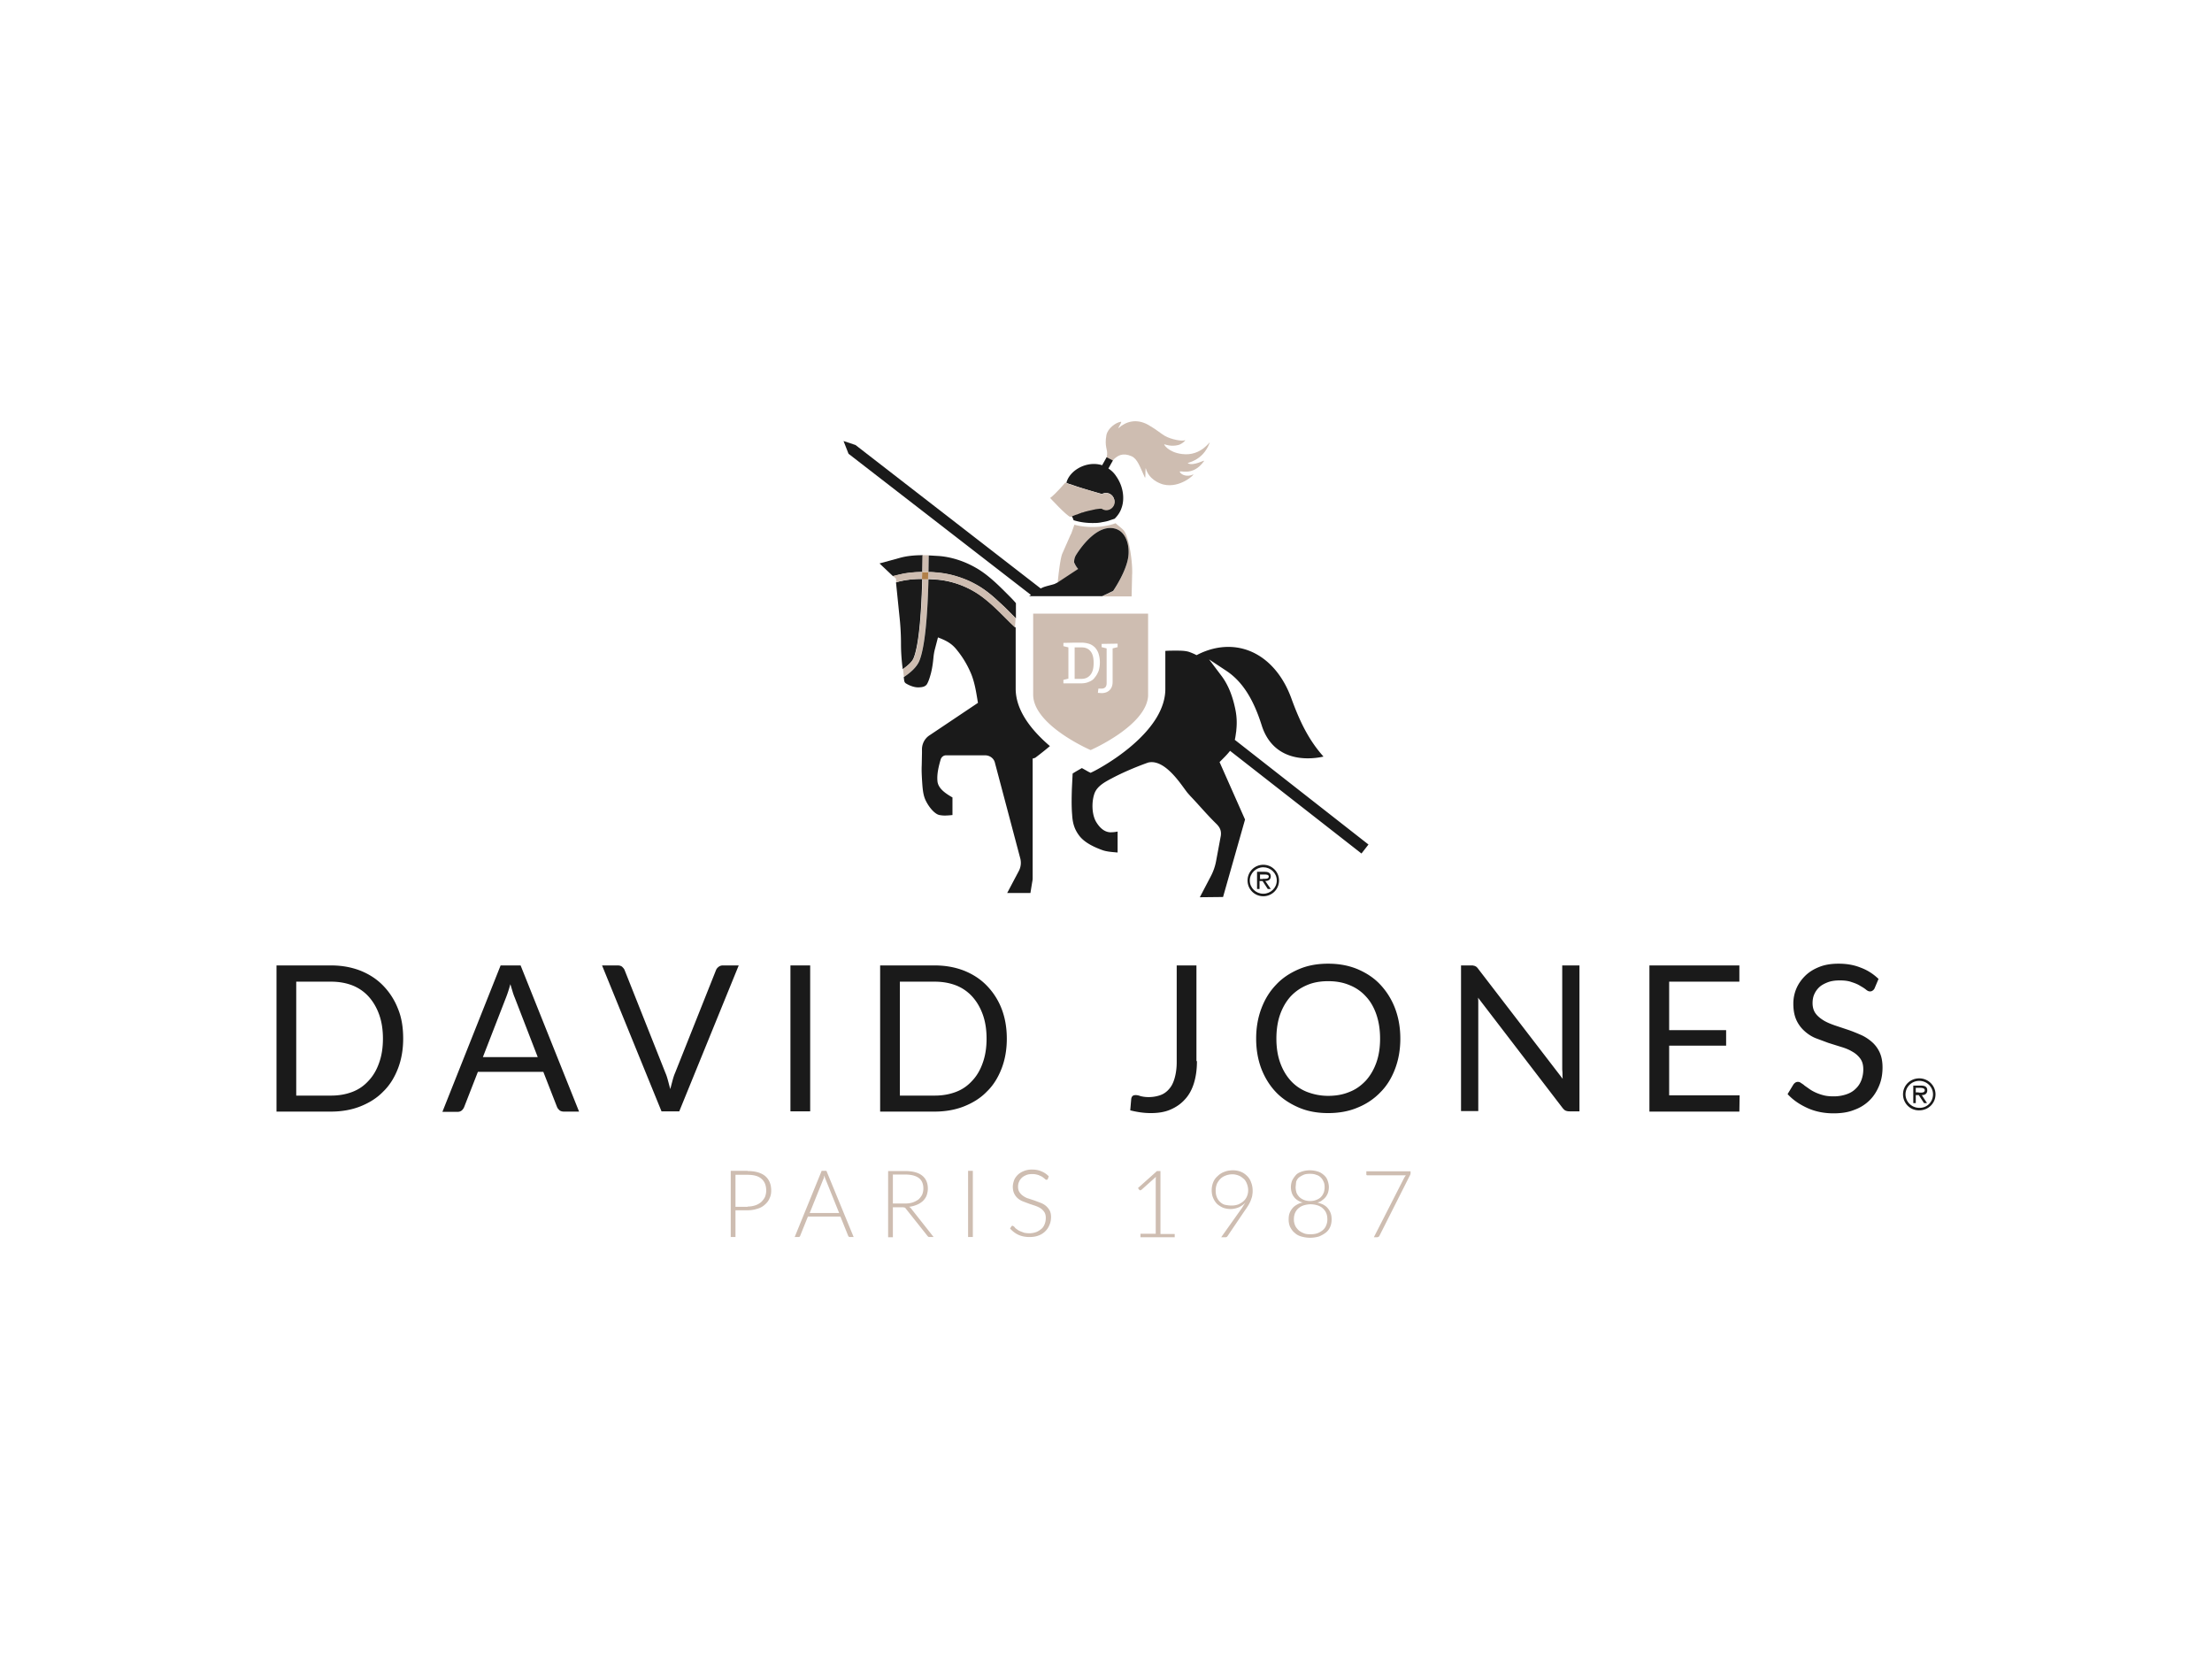 <svg xmlns="http://www.w3.org/2000/svg" width="100%" height="100%" viewBox="0 0 400 300" fill-rule="evenodd" stroke-linejoin="round" stroke-miterlimit="2" xmlns:v="https://vecta.io/nano"><style><![CDATA[.B{fill-rule:nonzero}.C{fill:#1a1a1a}.D{fill:#cebdb1}]]></style><path d="M0 0h400v300H0z" fill="#fff"/><path d="M135.211 211.764c1.4 0 2.44.316 3.162.904.723.632 1.085 1.49 1.085 2.62 0 .542-.091.994-.316 1.446-.181.452-.497.813-.859 1.129a3.24 3.24 0 0 1-1.355.723c-.542.181-1.13.271-1.762.271h-2.169v4.835h-.858v-11.973h3.072v.045zm0 6.416a4.34 4.34 0 0 0 1.4-.226c.407-.136.769-.362 1.04-.588.271-.271.497-.542.677-.903.136-.362.226-.723.226-1.175 0-.904-.271-1.626-.858-2.123-.542-.497-1.401-.723-2.53-.723h-2.169v5.783h2.214v-.045zm19.156 5.512h-.677c-.091 0-.136 0-.181-.046a.64.64 0 0 1-.136-.18l-1.4-3.479h-5.874l-1.4 3.479c0 .045-.045.135-.136.18-.045.046-.135.046-.18.046h-.678l4.879-11.973h.859l4.924 11.973zm-2.62-4.338l-2.44-6.054c-.09-.181-.18-.452-.226-.723-.045.136-.09.271-.09.407-.045.135-.09.226-.136.316l-2.439 6.054h5.331zm17.078 4.338h-.723c-.09 0-.18 0-.225-.046s-.136-.09-.181-.18l-3.841-4.835c-.045-.045-.09-.135-.135-.18s-.09-.091-.181-.091-.135-.045-.226-.045h-1.852v5.422h-.859v-11.973h3.073c1.355 0 2.394.271 3.072.813s1.039 1.31 1.039 2.35c0 .451-.09.858-.226 1.265-.135.361-.406.723-.677.994-.317.271-.633.497-1.085.677s-.903.317-1.4.362c.135.09.271.18.361.316l4.066 5.151zm-5.286-6.055c.542 0 .994-.045 1.446-.18a4.09 4.09 0 0 0 1.084-.542c.271-.226.497-.543.678-.859a2.95 2.95 0 0 0 .226-1.129c0-.859-.271-1.491-.813-1.898s-1.356-.633-2.44-.633h-2.259v5.241h2.078zm11.521-5.918h.858v11.973h-.858zm14.413 1.491c-.045.09-.136.135-.226.135s-.181-.045-.271-.135-.271-.226-.452-.362-.452-.226-.723-.361c-.316-.091-.678-.181-1.084-.181s-.813.045-1.13.181-.587.271-.813.497-.407.452-.497.723c-.135.271-.181.587-.181.903 0 .407.091.723.271.994a2.43 2.43 0 0 0 .678.678c.271.181.588.361.949.452l1.084.361 1.085.407c.361.135.677.316.948.542a2.97 2.97 0 0 1 .678.813c.181.316.271.723.271 1.22s-.09.994-.271 1.401c-.181.452-.406.813-.768 1.174a3.31 3.31 0 0 1-1.22.769c-.452.18-.994.271-1.626.271-.768 0-1.446-.136-2.033-.407s-1.085-.678-1.491-1.13l.226-.361c.045-.09.135-.136.225-.136.046 0 .136.046.181.091.09.045.181.135.271.271.091.09.226.226.407.316.135.136.361.226.542.316l.723.272a5.58 5.58 0 0 0 .904.09c.451 0 .903-.09 1.265-.226s.677-.361.948-.587.452-.543.588-.904.18-.723.18-1.084c0-.407-.09-.768-.271-1.039a2.4 2.4 0 0 0-.677-.678c-.271-.181-.588-.316-.949-.452l-1.084-.361-1.085-.407c-.361-.136-.678-.316-.949-.542s-.497-.497-.677-.859-.271-.768-.271-1.265c0-.406.09-.768.225-1.174.136-.362.362-.678.678-.994.271-.271.633-.497 1.085-.678a3.81 3.81 0 0 1 1.491-.271c.632 0 1.174.09 1.671.316.497.181.949.497 1.356.904l-.181.497zm22.952 9.894v.633h-6.19v-.633h2.756v-9.714c0-.18 0-.406.045-.587l-2.62 2.349c-.091.046-.136.091-.226.091s-.136-.045-.181-.091l-.226-.316 3.434-3.072h.632v11.385h2.576v-.045zm11.927-4.337c.181-.226.317-.452.452-.678l.407-.632c-.316.361-.723.632-1.175.858-.452.181-.949.316-1.491.316a4.24 4.24 0 0 1-1.355-.226 4.39 4.39 0 0 1-1.085-.677 3.49 3.49 0 0 1-.722-1.085c-.181-.406-.272-.903-.272-1.4a3.91 3.91 0 0 1 .272-1.446c.18-.452.451-.813.813-1.129a3.31 3.31 0 0 1 1.22-.769c.451-.18.994-.271 1.536-.271a3.76 3.76 0 0 1 1.446.271c.451.181.813.452 1.129.769a2.87 2.87 0 0 1 .723 1.174c.181.452.271.949.271 1.536 0 .317-.045.588-.09.904-.045.271-.181.542-.271.858-.136.272-.271.588-.452.859-.181.316-.407.632-.633.949l-3.117 4.608c-.091.136-.226.181-.407.181h-.723l3.524-4.97zm-1.626-.768c.497 0 .904-.091 1.265-.226.361-.181.678-.361.949-.633a2.4 2.4 0 0 0 .587-.903c.136-.362.181-.678.181-.994 0-.452-.091-.813-.226-1.175s-.316-.678-.587-.903-.543-.452-.904-.588-.723-.226-1.13-.226a3.46 3.46 0 0 0-1.219.226c-.362.136-.678.316-.949.588a3.27 3.27 0 0 0-.633.903c-.135.362-.226.723-.226 1.175s.046.813.181 1.175.316.632.587.903c.226.226.543.452.904.542.452.091.813.136 1.22.136zm15.497-.542a7.05 7.05 0 0 1 1.039.361c.316.181.587.362.813.633s.407.542.542.903.181.723.181 1.175c0 .497-.09.949-.271 1.355a2.63 2.63 0 0 1-.813 1.04 5.23 5.23 0 0 1-1.22.677 5.79 5.79 0 0 1-1.581.226c-.588 0-1.085-.09-1.582-.226s-.903-.361-1.22-.677c-.361-.272-.587-.633-.813-1.04-.181-.406-.271-.858-.271-1.355 0-.452.045-.813.181-1.175s.316-.632.542-.903.497-.452.813-.633a2.85 2.85 0 0 1 1.039-.361 3.02 3.02 0 0 1-.948-.407c-.271-.181-.497-.361-.678-.632-.181-.226-.316-.497-.407-.814a3.45 3.45 0 0 1-.135-.949 3.38 3.38 0 0 1 .226-1.174c.18-.362.406-.678.677-.994s.678-.497 1.085-.633.903-.226 1.445-.226a4.87 4.87 0 0 1 1.446.226c.452.135.768.362 1.085.633s.542.587.677.994.226.768.226 1.174a3.45 3.45 0 0 1-.135.949c-.091.317-.226.542-.407.814-.181.225-.407.451-.678.632-.18.181-.497.316-.858.407zm-1.265 5.738c.452 0 .858-.046 1.265-.181.361-.136.678-.316.949-.542s.497-.497.632-.859a2.72 2.72 0 0 0 .226-1.084c0-.542-.09-.949-.271-1.31s-.452-.633-.723-.859c-.316-.226-.632-.361-.994-.452a4.35 4.35 0 0 0-1.039-.135c-.316 0-.678.045-1.039.135s-.678.226-.994.452-.542.497-.723.859-.271.768-.271 1.31a2.72 2.72 0 0 0 .226 1.084c.135.317.361.588.632.859.271.226.588.406.949.542.271.135.723.181 1.175.181zm-2.666-8.54a3.41 3.41 0 0 0 .136.949c.09.317.271.542.497.814a2.59 2.59 0 0 0 .813.542c.316.135.723.226 1.175.226a3.03 3.03 0 0 0 1.174-.226c.317-.136.633-.317.814-.542.226-.226.361-.497.497-.814a3.22 3.22 0 0 0 .135-.949c0-.361-.045-.677-.181-.948-.135-.317-.271-.542-.497-.768a1.8 1.8 0 0 0-.858-.497c-.316-.136-.723-.181-1.13-.181s-.813.045-1.129.181-.633.316-.858.497-.407.497-.497.768l-.091.948zm20.783-2.891v.361c0 .091 0 .181-.045.271s-.045.136-.09.181l-5.467 10.844c-.045.09-.09.18-.181.225s-.181.091-.316.091h-.542l5.512-10.798.271-.407h-6.913c-.045 0-.135 0-.181-.045s-.045-.091-.045-.181v-.497h7.997v-.045z" class="B D"/><g class="C"><path d="M72.907 187.818c0 1.988-.317 3.795-.949 5.422s-1.491 3.027-2.666 4.156c-1.129 1.175-2.53 2.034-4.111 2.666s-3.389.949-5.332.949H50V174.58h9.849c1.943 0 3.705.316 5.332.949 1.581.633 2.982 1.536 4.111 2.711a12.4 12.4 0 0 1 2.666 4.156c.678 1.627.949 3.434.949 5.422m-3.66 0c0-1.626-.226-3.072-.678-4.337s-1.084-2.35-1.897-3.253-1.808-1.582-2.937-2.033c-1.175-.452-2.44-.678-3.886-.678h-6.28v20.602h6.28c1.446 0 2.711-.226 3.886-.677s2.123-1.13 2.937-2.034c.813-.858 1.445-1.942 1.897-3.253.452-1.265.678-2.71.678-4.337m35.467 13.193h-2.756c-.316 0-.588-.09-.768-.226-.181-.181-.362-.361-.452-.587l-2.485-6.371H86.416l-2.485 6.371c-.091.226-.226.406-.407.587a1.14 1.14 0 0 1-.768.271H80l10.527-26.476h3.615l10.572 26.431zm-7.455-9.804l-4.157-10.753a10.47 10.47 0 0 1-.406-1.13l-.407-1.355c-.271.994-.542 1.807-.813 2.485l-4.157 10.708h9.94v.045zm36.325-16.627l-10.753 26.386h-3.208L108.87 174.58h2.847c.316 0 .587.091.768.226.181.181.361.362.452.587l7.409 18.66c.181.407.317.859.452 1.355l.407 1.537.406-1.537c.136-.496.272-.948.452-1.355l7.41-18.614c.09-.226.226-.407.452-.588a1.23 1.23 0 0 1 .768-.271h2.891z" class="B"/><path d="M142.937 174.58h3.569v26.386h-3.569z"/><path d="M182.063 187.818c0 1.988-.316 3.795-.949 5.422s-1.491 3.027-2.665 4.156c-1.13 1.175-2.53 2.034-4.112 2.666s-3.388.949-5.331.949h-9.849V174.58h9.849c1.943 0 3.705.316 5.331.949 1.582.633 2.982 1.536 4.112 2.711a12.38 12.38 0 0 1 2.665 4.156c.632 1.626.949 3.434.949 5.422m-3.659 0c0-1.626-.226-3.072-.678-4.337s-1.084-2.35-1.898-3.253a7.8 7.8 0 0 0-2.936-2.033c-1.175-.452-2.44-.678-3.886-.678h-6.28v20.602h6.28c1.446 0 2.711-.226 3.886-.677s2.123-1.13 2.936-2.034c.814-.858 1.446-1.942 1.898-3.253.452-1.265.678-2.71.678-4.337m38.042 4.066c0 1.491-.181 2.802-.542 3.976s-.904 2.169-1.627 2.937c-.723.813-1.581 1.401-2.62 1.852s-2.214.633-3.57.633c-1.22 0-2.439-.181-3.704-.497l.09-1.039.09-1.039c.045-.226.091-.362.226-.497s.316-.181.588-.181c.225 0 .496.045.858.181a5.98 5.98 0 0 0 1.446.18c.813 0 1.536-.135 2.168-.361s1.175-.633 1.582-1.13c.452-.497.768-1.174.994-1.987s.361-1.763.361-2.847V174.58h3.569v17.304h.091zm36.777-4.066c0 1.988-.316 3.795-.949 5.467s-1.491 3.072-2.666 4.247c-1.129 1.175-2.53 2.123-4.111 2.756-1.581.678-3.389.994-5.331.994s-3.705-.316-5.286-.994-2.982-1.581-4.112-2.756-2.033-2.62-2.666-4.247c-.632-1.672-.948-3.479-.948-5.467s.316-3.795.948-5.467 1.491-3.072 2.666-4.292c1.13-1.22 2.53-2.123 4.112-2.801s3.343-.994 5.286-.994 3.704.316 5.331.994c1.581.678 2.982 1.581 4.111 2.801a13.01 13.01 0 0 1 2.666 4.292c.632 1.671.949 3.479.949 5.467m-3.66 0c0-1.626-.226-3.072-.677-4.382s-1.085-2.395-1.898-3.253a7.81 7.81 0 0 0-2.937-2.034c-1.174-.497-2.44-.722-3.885-.722-1.401 0-2.711.225-3.841.722-1.174.497-2.123 1.175-2.936 2.034-.814.903-1.446 1.988-1.898 3.253s-.678 2.756-.678 4.382.226 3.072.678 4.337 1.084 2.35 1.898 3.253 1.807 1.582 2.936 2.034c1.175.451 2.44.723 3.841.723 1.445 0 2.711-.226 3.885-.723 1.175-.452 2.124-1.175 2.937-2.034.813-.903 1.446-1.987 1.898-3.253s.677-2.71.677-4.337m36.054-13.238v26.386h-1.807c-.271 0-.497-.045-.723-.136-.18-.09-.361-.271-.542-.497l-15.271-19.925c.045.317.045.588.045.904v19.609h-3.117V174.58h1.852c.181 0 .316 0 .407.045.09 0 .226.046.316.091s.181.09.271.18a1.93 1.93 0 0 1 .271.317l15.271 19.879c-.045-.316-.045-.632-.045-.949s-.045-.587-.045-.858V174.58h3.117zm28.961 23.494l-.045 2.937h-16.265V174.58h16.265v2.937h-12.696v8.765h10.302v2.801h-10.302v8.991h12.741zm24.398-19.337c-.09.181-.226.316-.362.406s-.271.136-.451.136c-.226 0-.452-.09-.723-.316s-.633-.452-1.039-.678c-.407-.271-.949-.497-1.537-.678-.587-.226-1.31-.316-2.168-.316-.813 0-1.491.09-2.124.316-.587.226-1.129.497-1.536.859a3.91 3.91 0 0 0-.949 1.31c-.226.497-.316 1.039-.316 1.626 0 .723.181 1.356.542 1.853s.859.903 1.446 1.265 1.265.632 2.033.904l2.304.768c.814.271 1.582.587 2.305.903.768.317 1.445.768 2.033 1.265a5.59 5.59 0 0 1 1.446 1.898c.361.768.542 1.672.542 2.756 0 1.175-.181 2.259-.588 3.253s-.948 1.898-1.717 2.666a7.42 7.42 0 0 1-2.801 1.762c-1.084.451-2.349.632-3.75.632-1.717 0-3.298-.316-4.699-.949s-2.62-1.445-3.614-2.53l1.039-1.717a1.38 1.38 0 0 1 .362-.361c.135-.09.316-.136.451-.136.181 0 .362.046.543.181s.451.271.677.497l.904.633c.316.226.723.451 1.129.632a8.91 8.91 0 0 0 1.446.497c.542.136 1.13.181 1.807.181.859 0 1.582-.136 2.259-.362s1.22-.542 1.672-.994c.452-.406.813-.948 1.039-1.536a5.56 5.56 0 0 0 .362-1.988c0-.813-.181-1.445-.542-1.942a4.38 4.38 0 0 0-1.446-1.265c-.588-.362-1.265-.633-2.033-.859l-2.305-.723-2.304-.858c-.768-.316-1.446-.768-2.033-1.31a5.97 5.97 0 0 1-1.446-1.988c-.361-.814-.542-1.762-.542-2.937a6.92 6.92 0 0 1 .542-2.711c.362-.858.904-1.627 1.582-2.304s1.536-1.22 2.575-1.627c.994-.406 2.169-.587 3.479-.587 1.491 0 2.801.226 4.021.723 1.22.452 2.259 1.129 3.208 2.033l-.723 1.717zm5.151 19.156c0-1.626 1.31-2.891 2.936-2.891s2.937 1.31 2.937 2.891c0 1.627-1.31 2.892-2.937 2.892-1.626.045-2.936-1.265-2.936-2.892zm5.421 0c0-1.355-1.129-2.439-2.485-2.439s-2.485 1.084-2.485 2.439 1.13 2.44 2.485 2.44c1.356.045 2.485-1.039 2.485-2.44zm-1.084 1.582h-.542l-.949-1.446h-.542v1.446h-.452v-3.163h1.401c.587 0 1.129.136 1.129.859 0 .632-.452.858-.994.858l.949 1.446zm-1.491-1.898c.407 0 1.084.091 1.084-.452 0-.316-.452-.406-.768-.406h-.858v.813h.542v.045z" class="B"/></g><path d="M199.571 84.494s.497-1.175.632-2.304c.091-.949-.497-1.446-.135-3.479.226-1.265 1.762-2.35 2.62-2.44.317-.045-.677 1.31-.406 1.129 1.31-1.174 3.207-1.762 5.331-.587 1.717.994 2.214 1.536 3.072 2.033 1.039.588 3.027.994 3.57.768.316-.135-.452.678-1.175.859-1.265.316-2.259-.045-2.53-.136-.181-.045.677 1.446 3.162 1.762 3.66.497 5.286-2.711 5.015-1.988-1.265 3.344-4.156 3.524-3.93 3.66 1.039.587 3.162-.723 2.936-.407-2.078 2.982-4.608 1.491-4.382 1.988.271.542 1.355.949 2.394.452.497-.226-2.259 2.575-5.376 1.807-.858-.226-2.621-.994-3.163-2.891-.135-.407 0 1.988-.18 1.626-.904-1.942-1.311-3.343-2.395-3.84-1.626-.723-2.53-.09-3.208.542-.361.362-1.084 1.717-1.084 1.717l-.768-.271z" class="B D"/><path d="M201.785 86.03a4.64 4.64 0 0 0-1.356-1.31l.813-1.446-1.129-.587-.813 1.445c-.226-.09-.497-.135-.768-.18-2.53-.362-5.151 1.265-5.693 3.343a2.32 2.32 0 0 0 .316.136c.09.045.226.09.362.135h.045l.406.136c1.853.677 4.564 1.4 5.287 1.626.18-.09.406-.181.632-.181.813-.09 1.536.543 1.627 1.356s-.543 1.536-1.356 1.626c-.361.046-.723-.09-.994-.271h-.361c-.091 0-.181 0-.317.046h-.045c-.09 0-.226.045-.316.045h-.045c-.136 0-.226.045-.362.09h-.045c-.135.045-.226.045-.361.09h-.045c-.136.046-.226.046-.362.091s-.271.09-.361.09c-.136.045-.226.09-.362.09h-.045l-.361.136h-.046c-.09.045-.225.09-.316.09-.045 0-.045 0-.09.046-.091.045-.181.045-.271.09-.045 0-.045.045-.091.045-.09.045-.135.045-.226.09-.045.046-.135.046-.18.046s-.091.045-.136.045c-.271.09-.497.226-.678.271.226.271.317.587.407.813 1.13.362 2.485.542 3.84.497.452 0 .859-.045 1.266-.135.542-.091 1.039-.181 1.49-.362l.814-.271s.858-.768 1.22-1.852c.587-1.491.497-3.841-.994-5.919zm-34.97 17.395l.045-3.028c-1.491 0-2.846.136-4.021.452l-3.795 1.039 2.439 2.305 1.13-.271c1.22-.317 2.62-.452 4.202-.497m-1.627 15.632c1.039-2.485 1.446-8.9 1.582-14.367-1.446 0-2.756.135-3.886.406-.271.045-.542.136-.858.226l.632 6.19c.181 1.626.271 3.343.271 4.97 0 1.31.091 2.575.226 3.84.045.226.045.452.09.678.949-.633 1.672-1.31 1.943-1.943" class="C B"/><g class="D B"><path d="M167.944 100.397h-1.129l-.045 3.028h1.129l.045-3.028z"/><path d="M166.77 104.69l.045-1.265c-1.582 0-2.937.135-4.202.451l-1.13.271.543.497.045.633c.271-.09.587-.136.858-.226 1.085-.226 2.395-.361 3.841-.361m33.117-15.497c-.226 0-.452.09-.632.18l-4.925-1.491-.362-.135-.406-.136h-.045l-.362-.135c-.09-.045-.226-.091-.316-.136-.045-.045-.136-.045-.181-.09 0 0-1.762 2.078-2.756 2.801 0 0 2.937 3.208 3.66 3.434 0 0 .09-.045.226-.091.18-.045.406-.18.677-.271.046 0 .091-.045.136-.045s.09-.045.181-.045c.045-.045.135-.045.226-.09.045 0 .045-.046.09-.046.09-.045.181-.045.271-.09.045 0 .045 0 .09-.045.091-.045.226-.09.317-.09h.045l.361-.136h.045c.136-.045.226-.09.362-.09.135-.046.226-.091.361-.091.136-.045.226-.045.362-.09h.045c.135-.045.226-.045.361-.09h.046c.135-.046.225-.046.361-.091h.045c.091 0 .226-.045.316-.045h.046c.09 0 .226-.045.316-.045h.361c.271.181.633.316.994.271.814-.09 1.446-.813 1.356-1.627-.136-.948-.859-1.536-1.672-1.445z"/><path d="M166.227 119.509c1.13-2.666 1.537-9.262 1.672-14.819h.136c-.407 0-.768-.046-1.13-.046h-.09c-.136 5.467-.497 11.838-1.582 14.368-.271.632-1.039 1.31-1.942 1.988l.135 1.175c0 .09 0 .135.045.225 1.265-.813 2.305-1.852 2.756-2.891z"/></g><path d="M183.667 124.524V113.5l-.994-.949-.903-.904c-1.491-1.49-3.525-3.524-5.693-4.743-2.033-1.175-4.383-1.898-6.551-2.079l-1.491-.09h-.136c-.135 5.557-.542 12.153-1.672 14.819-.451 1.039-1.491 2.033-2.801 2.892.091.632.045.948.452 1.174.768.452 1.536.678 2.124.678.903 0 1.355-.181 1.626-.587.316-.542.542-1.311.723-1.988.226-.904.361-1.853.452-2.847.045-.497.135-1.039.271-1.536l.542-2.078.678.271c1.265.542 2.033 1.084 2.801 2.078a17.1 17.1 0 0 1 2.304 3.75c.723 1.536 1.039 3.253 1.31 4.925l.136.813-8.765 5.874c-.904.587-1.401 1.626-1.356 2.665v.497l-.045 2.259c-.045.859 0 1.672.045 2.531.091 1.31.136 2.756.678 3.84.542 1.129 1.581 2.44 2.485 2.62.271.046.587.091.949.091.452 0 .949-.045 1.4-.091v-3.207h-.045c-1.084-.633-2.53-1.537-2.665-2.892-.136-1.31.226-2.756.587-3.976.135-.406.497-.723.949-.723h7.093c.813 0 1.581.542 1.762 1.356l4.563 17.214a3.17 3.17 0 0 1-.271 2.394l-2.078 3.931h4.202l.316-1.943c.045-.226.09-.497.09-.723v-21.641l.452-.136s1.401-1.039 2.666-2.123c-4.112-3.525-6.19-7.003-6.19-10.392z" class="B C"/><path d="M168.035 103.47h-1.265l-.046 1.265h1.13l.045-1.265h.136z" fill="#b18049" class="B"/><path d="M182.267 107.536c-1.537-1.536-3.57-3.614-5.829-4.879-2.123-1.22-4.563-1.988-6.822-2.124l-1.536-.09h-.136l-.045 3.027h.497c.362 0 .768.045 1.175.09.994.09 1.988.271 2.982.542a20.14 20.14 0 0 1 2.756.994l1.4.723c1.356.768 2.666 1.807 3.796 2.892l1.129 1.039 1.039 1.039c.045.045.181.136.271.271l.768.768v-2.756c-.451-.542-.948-1.039-1.445-1.536z" class="B C"/><path d="M183.667 111.738l-.135-.091-1.943-1.942-1.13-1.039c-1.129-1.04-2.439-2.124-3.795-2.892a13.66 13.66 0 0 0-1.4-.723c-.904-.407-1.808-.723-2.756-.994-.994-.271-1.988-.452-2.982-.542l-1.175-.09h-.497l-.045 1.265c.497 0 .994.045 1.581.09 2.169.181 4.518.904 6.551 2.078 2.169 1.22 4.202 3.253 5.693 4.744l.904.904.994.949.135-1.717zm10.618-9.94c0-.045-.046-.135-.046-.181a2.39 2.39 0 0 1 .407-1.355c.949-1.491 3.886-5.557 7.048-4.654 1.988.588 2.576 3.073 2.35 5.015-.317 2.711-2.756 6.281-2.756 6.281l-1.988.948h5.331l.09-3.885c.136-1.853-.451-6.551-1.445-7.952-.317-.452-1.085-.949-1.537-1.401-1.084.407-2.349.633-3.659.678-1.356.045-2.621-.09-3.795-.407l-.497 1.401c-.046.181-.136.316-.226.497l-1.491 3.389c-.362.948-.678 3.885-.813 5.195.994-.542 2.53-1.581 3.704-2.439-.271-.407-.542-.768-.677-1.13z" class="D B"/><path d="M201.694 95.608c-3.162-.903-6.099 3.163-7.048 4.654a2.39 2.39 0 0 0-.407 1.355c0 .091 0 .136.046.181.135.316.361.723.677 1.084l-3.704 2.44-.543.271c-.497.181-1.626.407-2.123.633-.136.045-.271.135-.407.181l-33.479-25.934-2.168-.723.903 2.304 32.982 25.527c-.09.091-.226.136-.316.226H199.3l1.988-.949s2.439-3.524 2.756-6.28c.226-1.897-.362-4.382-2.35-4.97zm21.597 38.178c.135-.542.18-1.084.271-1.626v-.136c.135-1.22.09-2.395-.136-3.569-.497-2.53-1.31-4.609-2.575-6.28l-2.214-2.937 3.072 2.033c2.892 1.898 4.925 5.06 6.461 9.94 1.22 3.84 4.157 5.918 8.313 5.918a12.77 12.77 0 0 0 2.847-.316c-2.711-3.027-4.338-6.461-5.828-10.572-2.124-5.783-6.371-9.262-11.386-9.262-1.807 0-3.66.452-5.467 1.355l-.271.136-.271-.136c-.362-.18-.723-.316-1.084-.452-.723-.225-1.582-.225-2.305-.225h-.271c-.542 0-1.129 0-1.717.045v6.912c0 1.808-.632 3.57-1.581 5.151-3.434 5.693-11.205 9.669-11.657 9.849l-.271.136-.271-.136c-.045 0-.497-.271-1.31-.723-.542.317-1.129.633-1.672.994l-.135 2.711c-.045 1.491-.091 3.118.045 4.744.09 1.582.452 2.666 1.265 3.75.768 1.039 2.169 1.898 4.157 2.621.858.316 1.852.361 2.801.452v-3.796a5.57 5.57 0 0 1-1.22.136h-.136c-.903-.045-1.762-.633-2.484-1.807-.904-1.446-.859-3.886-.317-5.286.497-1.266 1.853-1.988 2.847-2.531l.18-.09c1.762-.949 4.112-1.988 6.642-2.892-.09 0 0 0 0 0 2.982-.722 5.873 3.841 6.913 5.196.226.317.497.588.768.904 1.4 1.446 2.936 3.298 4.653 4.97.588.587.949 1.174.814 2.168l-.859 4.609c-.181.949-.497 1.852-.949 2.711l-1.988 3.795 4.202-.045 3.976-14.006-4.608-10.392.316-.316c.587-.587 1.129-1.13 1.581-1.717l23.765 18.569 1.265-1.626-24.171-18.931z" class="C B"/><path d="M207.613 110.97H186.83v14.638c0 5.558 10.391 10.03 10.391 10.03s10.076-4.382 10.392-9.804V110.97zm-10.708 12.334c-.407.181-.903.271-1.446.271h-3.162v-.632l.903-.226v-5.648l-.903-.226v-.587l1.988-.045h1.31a4.53 4.53 0 0 1 1.4.226c.407.135.769.406 1.04.677.271.317.497.678.632 1.13s.226.949.226 1.536-.09 1.084-.226 1.536c-.181.452-.406.859-.678 1.175-.271.406-.632.632-1.084.813zm5.196-6.28l-.904.226v6.054c0 .633-.18 1.13-.542 1.491s-.858.542-1.446.542l-.677-.045.09-.768h.542c.633 0 .949-.316.949-.994v-6.28l-.904-.226v-.587l2.892-.046v.633zm-6.506.045h-1.265v5.693h1.22c.677 0 1.22-.226 1.626-.723s.588-1.175.588-2.169c0-.948-.181-1.671-.588-2.123-.361-.452-.903-.678-1.581-.678z" class="D B"/><path d="M225.595 159.223c0-1.582 1.265-2.847 2.846-2.847s2.847 1.265 2.847 2.847-1.265 2.846-2.847 2.846-2.846-1.265-2.846-2.846zm5.286 0c0-1.356-1.129-2.395-2.44-2.395s-2.439 1.085-2.439 2.395c0 1.355 1.129 2.394 2.439 2.394s2.44-1.039 2.44-2.394zm-1.084 1.536h-.542l-.949-1.446h-.542v1.446h-.452v-3.118h1.355c.542 0 1.13.136 1.13.814 0 .632-.452.858-.994.858l.994 1.446zm-1.446-1.852c.407 0 1.084.09 1.084-.407 0-.316-.406-.362-.768-.362h-.813v.814h.497v-.045z" class="B C"/></svg>